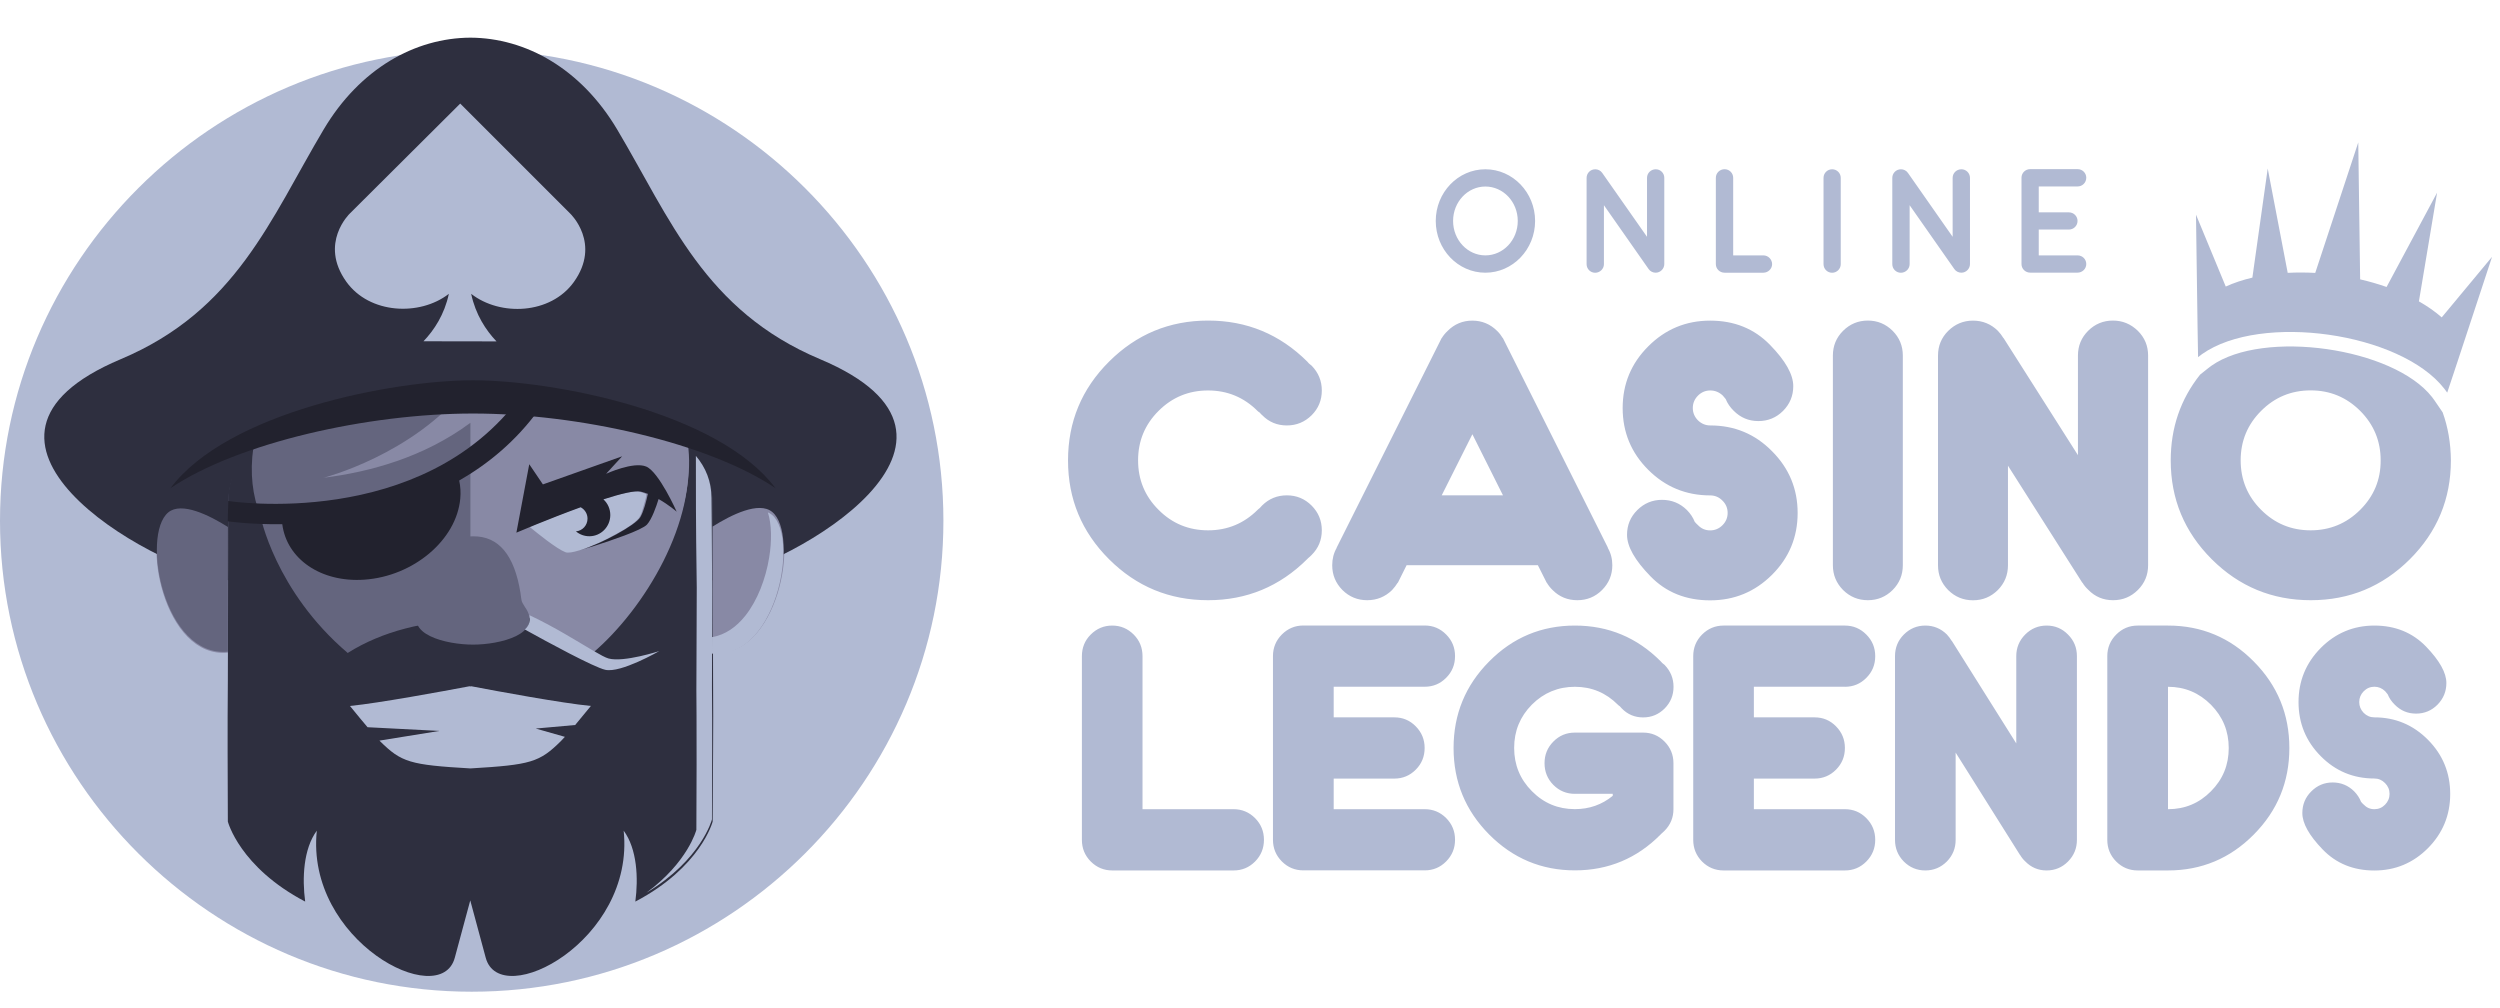 <svg width="124" height="50" viewBox="0 0 124 50" fill="none" xmlns="http://www.w3.org/2000/svg">
<path fill-rule="evenodd" clip-rule="evenodd" d="M23.397 2.471C10.51 2.471 0 12.964 0 25.83C0 38.696 10.51 49.189 23.397 49.189C36.283 49.189 46.793 38.698 46.793 25.83C46.793 12.964 36.283 2.471 23.397 2.471Z" fill="#B1BAD3"/>
<path fill-rule="evenodd" clip-rule="evenodd" d="M38.333 25.464C37.676 24.922 36.304 25.606 35.377 26.19L35.385 24.293C35.577 19.871 30.044 16.297 23.332 16.297C16.637 16.297 11.117 19.833 11.28 24.293L11.288 26.187C10.361 25.606 8.989 24.92 8.332 25.462C6.963 26.59 8.11 32.691 11.309 32.371L11.315 34.02C11.315 34.02 12.715 39.464 23.332 39.843C33.95 39.467 35.35 34.02 35.35 34.02L35.356 32.371C38.555 32.694 39.705 26.59 38.333 25.464Z" fill="#8889A5"/>
<path fill-rule="evenodd" clip-rule="evenodd" d="M23.148 19.212H23.332V16.297C16.637 16.297 11.117 19.831 11.28 24.293L11.315 34.02C11.315 34.02 12.715 39.464 23.332 39.843V20.97C21.026 22.686 18.331 23.412 16.062 23.695C16.059 23.692 20.475 22.569 23.148 19.212Z" fill="#64657E"/>
<path fill-rule="evenodd" clip-rule="evenodd" d="M35.369 33.815L35.345 24.77C35.334 23.815 34.941 22.9 34.083 22.203C34.602 25.825 31.99 30.182 29.403 32.387C27.695 31.309 25.508 30.77 23.325 30.77C21.138 30.77 18.951 31.309 17.246 32.387C13.632 29.307 12.911 25.566 12.911 25.566C12.523 24.584 12.387 23.463 12.566 22.203C11.708 22.9 11.334 23.81 11.325 24.765L11.301 33.809C11.28 36.123 11.293 38.437 11.301 40.75C11.301 40.75 11.884 43.011 15.137 44.719C14.982 43.566 15.046 42.109 15.714 41.201C15.143 46.659 21.844 50.152 22.557 47.505L23.325 44.66L24.092 47.505C24.805 50.152 31.506 46.656 30.934 41.201C31.603 42.109 31.667 43.566 31.512 44.719C34.765 43.011 35.348 40.75 35.348 40.75C35.356 38.437 35.39 36.131 35.369 33.815Z" fill="#2E2F3F"/>
<path fill-rule="evenodd" clip-rule="evenodd" d="M30.159 32.808C29.424 32.614 25.864 29.889 23.335 29.811V31.306C22.124 31.912 18.053 33.876 17.104 33.903C15.877 33.935 13.985 32.44 13.985 32.44C13.985 32.44 16.019 34.572 16.829 34.77C17.639 34.967 23.335 32.662 23.335 32.662C23.335 32.662 29.031 34.965 29.841 34.77C30.651 34.572 32.685 32.44 32.685 32.44C32.685 32.44 30.924 33.011 30.159 32.808Z" fill="#2E2F3F"/>
<path fill-rule="evenodd" clip-rule="evenodd" d="M29.307 35.016C27.855 34.874 24.693 34.29 23.381 34.039L23.332 34.047L23.284 34.039C21.969 34.287 18.81 34.871 17.358 35.016C17.725 35.469 18.011 35.811 18.23 36.07L21.798 36.254L18.82 36.734C18.828 36.742 18.837 36.75 18.842 36.756C19.911 37.815 20.328 37.938 23.332 38.114C26.337 37.935 26.754 37.812 27.823 36.756C27.85 36.729 27.911 36.665 28.018 36.547L26.572 36.136L28.529 35.96C28.735 35.715 28.991 35.405 29.307 35.016Z" fill="#B1BAD3"/>
<path fill-rule="evenodd" clip-rule="evenodd" d="M40.678 17.816C34.952 15.406 33.252 10.864 30.611 6.421C28.817 3.402 26.078 1.881 23.332 1.868C20.59 1.881 17.848 3.402 16.054 6.421C13.413 10.864 11.713 15.406 5.987 17.816C-3.443 21.787 7.185 28.002 11.339 28.781C11.277 28.584 11.331 26.478 11.336 24.837C11.355 20.295 19.887 19.905 23.332 19.801C26.781 19.905 35.31 20.292 35.329 24.837C35.334 26.476 35.388 28.581 35.326 28.781C39.48 28.002 50.108 21.787 40.678 17.816Z" fill="#2E2F3F"/>
<path fill-rule="evenodd" clip-rule="evenodd" d="M28.294 10.605L22.827 5.137L17.35 10.592C17.35 10.592 15.811 12.06 17.177 13.973C18.326 15.58 20.82 15.694 22.263 14.574C22.044 15.601 21.531 16.378 21.004 16.927L24.626 16.933C24.102 16.383 23.589 15.604 23.37 14.574C24.816 15.702 27.31 15.593 28.462 13.989C29.831 12.078 28.294 10.605 28.294 10.605Z" fill="#B1BAD3"/>
<path fill-rule="evenodd" clip-rule="evenodd" d="M26.046 30.121C25.826 29.785 25.877 29.804 25.816 29.411C25.514 27.524 24.73 26.588 23.463 26.601C22.196 26.588 21.411 27.524 21.111 29.411C21.047 29.804 21.101 29.785 20.881 30.121C19.943 31.463 22.167 31.976 23.463 31.973C24.76 31.976 26.984 31.461 26.046 30.121Z" fill="#64657E"/>
<path fill-rule="evenodd" clip-rule="evenodd" d="M31.627 21.267L32.103 25.942L29.221 27.674L30.972 28.144L27.941 31.277C28.566 31.642 28.943 31.848 29.432 32.157C31.75 30.183 34.083 26.484 34.177 23.132C34.188 22.74 34.166 22.353 34.113 21.976C33.319 21.712 32.485 21.475 31.627 21.267ZM38.301 25.392C37.644 24.851 36.272 25.534 35.345 26.118V32.304C38.528 32.595 39.667 26.516 38.301 25.392Z" fill="#8889A5"/>
<path fill-rule="evenodd" clip-rule="evenodd" d="M8.348 25.414C6.982 26.54 8.12 32.617 11.304 32.323V26.137C10.377 25.555 9.005 24.872 8.348 25.414Z" fill="#64657E"/>
<path fill-rule="evenodd" clip-rule="evenodd" d="M30.186 32.662C30.039 32.622 29.774 32.48 29.43 32.278C28.665 31.832 27.497 31.09 26.262 30.514C26.305 30.7 26.278 30.866 26.198 31.012C26.155 31.09 26.102 31.159 26.032 31.223C27.176 31.858 29.448 33.091 30.02 33.222C30.793 33.398 32.704 32.291 32.704 32.291C32.704 32.291 30.948 32.865 30.186 32.662ZM38.697 26.209C38.603 25.915 38.467 25.683 38.288 25.534C38.226 25.483 38.16 25.446 38.087 25.414C38.272 25.998 38.291 26.815 38.149 27.666C37.98 28.691 37.582 29.766 36.97 30.538C36.529 31.093 35.978 31.49 35.321 31.6L35.318 32.229C35.326 30.247 35.326 28.261 35.305 26.278C35.299 25.755 35.291 25.208 35.291 24.704C35.289 23.877 35.003 23.188 34.516 22.612C34.519 23.391 34.519 24.258 34.519 25.219C34.519 25.729 34.524 26.284 34.53 26.809L34.559 29.142L34.548 32.229L34.54 34.236C34.543 34.658 34.546 35.077 34.548 35.498C34.551 36.307 34.551 37.118 34.551 37.927C34.548 39.002 34.543 40.081 34.54 41.159C34.54 41.159 34.129 42.76 32.06 44.281C34.802 42.629 35.313 40.644 35.313 40.644C35.318 39.48 35.324 38.319 35.324 37.156C35.326 36.126 35.324 35.096 35.313 34.063L35.318 32.419C35.949 32.483 36.5 32.296 36.967 31.947C38.218 31.01 38.871 28.907 38.855 27.327C38.849 26.908 38.798 26.524 38.697 26.209Z" fill="#B1BAD3"/>
<path fill-rule="evenodd" clip-rule="evenodd" d="M28.729 27.3H28.727L28.721 27.303L28.729 27.3ZM31.72 24.392C31.028 24.226 27.732 25.526 26.265 26.129C26.655 26.452 27.631 27.239 28.05 27.391C28.173 27.436 28.419 27.396 28.727 27.3L28.769 27.287L28.804 27.276L28.82 27.271L28.871 27.255L28.922 27.236L28.938 27.231L28.975 27.218C29.133 27.162 29.301 27.095 29.472 27.02L29.512 27.004L29.649 26.946L29.665 26.94L29.708 26.922L29.742 26.905L29.766 26.895L29.817 26.871L29.825 26.868L29.884 26.841L29.895 26.836L29.943 26.812L29.97 26.799L30.002 26.783L30.047 26.761L30.06 26.753L30.119 26.724L30.122 26.721L30.29 26.633L30.344 26.604L30.346 26.601L30.403 26.572L30.416 26.564L30.459 26.543L30.491 26.526L30.515 26.513L30.678 26.422L30.702 26.409L30.731 26.393L30.769 26.372L30.782 26.364L30.833 26.334H30.836L30.934 26.276L30.967 26.257L30.985 26.246L31.031 26.22L31.033 26.217L31.079 26.188L31.09 26.18L31.124 26.158L31.148 26.142L31.17 26.129L31.255 26.073L31.261 26.07L31.295 26.046L31.311 26.033L31.333 26.017L31.36 25.998L31.37 25.99L31.405 25.963L31.44 25.937L31.45 25.929L31.472 25.91L31.491 25.894L31.501 25.883L31.528 25.859L31.531 25.857L31.557 25.833L31.563 25.827L31.595 25.795L31.605 25.785L31.624 25.766L31.63 25.761L31.651 25.739L31.654 25.737L31.669 25.718L31.678 25.71L31.688 25.697L31.699 25.681L31.702 25.675L31.715 25.657L31.723 25.643L31.728 25.63V25.627L31.736 25.614L31.742 25.603L31.744 25.601L31.752 25.587L31.758 25.579L31.76 25.574L31.768 25.558L31.771 25.55L31.774 25.542L31.782 25.526L31.785 25.52L31.79 25.51L31.798 25.494L31.801 25.491L31.806 25.478L31.811 25.462V25.459L31.817 25.446L31.822 25.43L31.827 25.414L31.833 25.398V25.395L31.838 25.379L31.843 25.366L31.846 25.36L31.851 25.342L31.854 25.331L31.857 25.326L31.862 25.307L31.865 25.299L31.867 25.291L31.873 25.272L31.875 25.267L31.878 25.256L31.883 25.238V25.232L31.894 25.2V25.198L31.899 25.182L31.905 25.163L31.91 25.144L31.915 25.128V25.125L31.921 25.107L31.924 25.093L31.926 25.088L31.931 25.07L31.934 25.059L31.937 25.051L31.942 25.032L31.945 25.024L31.948 25.013L31.953 24.995L31.956 24.989L31.958 24.976L31.963 24.957V24.952L31.969 24.936L31.974 24.917V24.915L31.98 24.896L31.985 24.877L31.99 24.859L31.993 24.843V24.84L31.998 24.821L32.001 24.808L32.004 24.803L32.009 24.784L32.012 24.773L32.014 24.765L32.02 24.747L32.022 24.739L32.025 24.728L32.03 24.709V24.701L32.033 24.688L32.038 24.669V24.666L32.041 24.651L32.046 24.632V24.629L32.049 24.613L32.052 24.594L32.054 24.576L32.057 24.56V24.557L32.06 24.538L32.062 24.525V24.52C31.961 24.458 31.841 24.421 31.72 24.392Z" fill="#B1BAD3"/>
<path fill-rule="evenodd" clip-rule="evenodd" d="M32.049 23.14C31.416 22.878 30.063 23.5 30.063 23.5L30.857 22.633L26.928 24.026L26.251 23.025L25.613 26.42C25.613 26.42 27.214 25.736 28.801 25.16C29.002 25.267 29.141 25.48 29.141 25.723C29.141 26.057 28.887 26.329 28.566 26.356C28.748 26.508 28.978 26.598 29.232 26.598C29.804 26.598 30.271 26.126 30.271 25.547C30.271 25.24 30.141 24.96 29.929 24.768C30.779 24.493 31.496 24.317 31.779 24.383C31.899 24.413 32.017 24.45 32.135 24.495C32.054 24.877 31.931 25.352 31.768 25.64C31.533 26.057 29.804 26.98 28.78 27.292C28.78 27.292 30.015 26.924 30.985 26.558C31.517 26.358 31.966 26.155 32.092 26.017C32.335 25.747 32.554 25.117 32.666 24.752C33.182 25.045 33.565 25.381 33.565 25.381C33.565 25.381 32.683 23.401 32.049 23.14Z" fill="#22222E"/>
<path fill-rule="evenodd" clip-rule="evenodd" d="M26.711 20.34L25.848 19.625C20.932 26.342 11.347 24.853 11.32 24.848L11.296 25.857C11.304 25.859 12.381 26.019 14.001 26.001C14.218 27.709 15.899 28.901 18.069 28.752C20.51 28.584 22.643 26.783 22.83 24.73C22.859 24.418 22.838 24.119 22.776 23.834C24.223 23.006 25.586 21.878 26.711 20.34Z" fill="#22222E"/>
<path fill-rule="evenodd" clip-rule="evenodd" d="M23.461 18.862C19.489 18.862 11.285 20.431 8.457 24.213C11.801 21.96 18.248 20.511 23.461 20.511C28.673 20.511 35.12 21.96 38.464 24.213C35.636 20.431 27.433 18.862 23.461 18.862Z" fill="#22222E"/>
<path fill-rule="evenodd" clip-rule="evenodd" d="M82.126 8.396C81.885 8.396 81.692 8.585 81.692 8.822V11.746L79.472 8.578C79.393 8.462 79.259 8.396 79.128 8.396C78.87 8.396 78.695 8.602 78.695 8.822V13.103C78.695 13.337 78.884 13.529 79.121 13.529C79.355 13.529 79.555 13.337 79.555 13.103V10.179L81.771 13.344C81.85 13.461 81.985 13.526 82.122 13.526C82.356 13.526 82.549 13.327 82.549 13.1V8.819C82.549 8.585 82.36 8.396 82.126 8.396ZM73.674 8.396C72.314 8.396 71.213 9.547 71.213 10.959C71.213 12.375 72.314 13.526 73.674 13.526C75.033 13.526 76.141 12.375 76.141 10.959C76.141 9.547 75.033 8.396 73.674 8.396ZM73.674 12.667C72.793 12.667 72.073 11.904 72.073 10.959C72.073 10.015 72.793 9.252 73.674 9.252C74.561 9.252 75.281 10.015 75.281 10.959C75.281 11.904 74.561 12.667 73.674 12.667ZM90.873 8.396C90.639 8.396 90.447 8.585 90.447 8.822V13.103C90.447 13.337 90.636 13.529 90.873 13.529C91.107 13.529 91.301 13.337 91.301 13.103V8.822C91.301 8.585 91.111 8.396 90.873 8.396ZM103.046 12.667H101.122V11.386H102.619C102.853 11.386 103.046 11.197 103.046 10.959C103.046 10.726 102.857 10.533 102.619 10.533H101.122V9.248H103.046C103.287 9.248 103.479 9.059 103.479 8.815C103.479 8.582 103.29 8.389 103.046 8.389H100.699C100.458 8.389 100.266 8.578 100.266 8.815V13.097C100.266 13.33 100.455 13.523 100.699 13.523H103.046C103.287 13.523 103.479 13.33 103.479 13.097C103.479 12.859 103.29 12.667 103.046 12.667ZM87.463 12.667H85.966V8.819C85.966 8.585 85.777 8.393 85.54 8.393C85.299 8.393 85.106 8.582 85.106 8.819V13.1C85.106 13.334 85.295 13.526 85.54 13.526H87.463C87.697 13.526 87.897 13.334 87.897 13.1C87.894 12.859 87.697 12.667 87.463 12.667ZM97.285 8.396C97.044 8.396 96.851 8.585 96.851 8.822V11.746L94.635 8.578C94.556 8.462 94.422 8.396 94.291 8.396C94.033 8.396 93.858 8.602 93.858 8.822V13.103C93.858 13.337 94.046 13.529 94.284 13.529C94.518 13.529 94.718 13.337 94.718 13.103V10.179L96.934 13.344C97.013 13.461 97.147 13.526 97.285 13.526C97.519 13.526 97.711 13.327 97.711 13.1V8.819C97.709 8.585 97.519 8.396 97.285 8.396Z" fill="#B1BAD3"/>
<path fill-rule="evenodd" clip-rule="evenodd" d="M84.831 21.102C84.593 21.102 84.39 21.016 84.218 20.848C84.049 20.676 83.963 20.473 83.963 20.236C83.963 19.999 84.049 19.796 84.218 19.624C84.39 19.453 84.593 19.367 84.831 19.367C85.068 19.367 85.271 19.453 85.447 19.617C85.498 19.676 85.546 19.734 85.595 19.793C85.68 20.006 85.815 20.202 85.99 20.373C86.328 20.713 86.734 20.885 87.216 20.885C87.694 20.885 88.103 20.717 88.44 20.38C88.777 20.04 88.946 19.631 88.946 19.154C88.946 18.576 88.561 17.889 87.783 17.096C87.005 16.302 86.021 15.903 84.824 15.903C83.626 15.903 82.6 16.329 81.754 17.178C80.907 18.023 80.484 19.044 80.484 20.239C80.484 21.439 80.907 22.459 81.754 23.304C82.6 24.149 83.626 24.572 84.824 24.572C85.061 24.572 85.264 24.658 85.433 24.83C85.605 24.998 85.691 25.204 85.691 25.441C85.691 25.678 85.605 25.881 85.433 26.053C85.264 26.221 85.061 26.307 84.824 26.307C84.586 26.307 84.383 26.221 84.218 26.046C84.159 25.994 84.108 25.939 84.06 25.884C83.974 25.668 83.843 25.472 83.667 25.294C83.327 24.96 82.914 24.792 82.435 24.792C81.957 24.792 81.547 24.964 81.21 25.3C80.87 25.637 80.701 26.046 80.701 26.527C80.701 27.108 81.09 27.791 81.864 28.585C82.638 29.382 83.626 29.777 84.824 29.777C86.021 29.777 87.043 29.355 87.893 28.509C88.74 27.664 89.163 26.64 89.163 25.445C89.163 24.249 88.74 23.229 87.893 22.38C87.05 21.524 86.028 21.102 84.831 21.102ZM79.754 27.169L74.544 16.769H74.537C74.462 16.642 74.369 16.522 74.259 16.415C73.918 16.075 73.505 15.903 73.026 15.903C72.548 15.903 72.139 16.075 71.801 16.415C71.684 16.525 71.588 16.642 71.512 16.769H71.505L66.295 27.169H66.302C66.151 27.431 66.078 27.719 66.078 28.035C66.078 28.516 66.247 28.922 66.584 29.265C66.925 29.602 67.334 29.77 67.813 29.77C68.291 29.77 68.704 29.602 69.045 29.269C69.155 29.152 69.244 29.032 69.324 28.904H69.334L69.767 28.035H76.279L76.716 28.904H76.723C76.798 29.032 76.891 29.152 77.012 29.269C77.345 29.602 77.752 29.77 78.237 29.77C78.715 29.77 79.125 29.602 79.462 29.265C79.799 28.925 79.971 28.516 79.971 28.035C79.971 27.719 79.896 27.431 79.744 27.169H79.754ZM71.509 24.569L73.03 21.538L74.548 24.569H71.509ZM59.918 19.367C60.878 19.367 61.697 19.707 62.375 20.384C62.413 20.418 62.448 20.449 62.489 20.47C62.523 20.518 62.561 20.559 62.603 20.59C62.936 20.933 63.346 21.102 63.828 21.102C64.306 21.102 64.716 20.933 65.056 20.597C65.394 20.26 65.562 19.848 65.562 19.37C65.562 18.893 65.394 18.484 65.06 18.14C65.015 18.102 64.967 18.061 64.922 18.027C64.894 17.996 64.867 17.962 64.836 17.93C63.477 16.58 61.839 15.9 59.922 15.9C58.005 15.9 56.37 16.58 55.011 17.934C53.651 19.288 52.974 20.923 52.974 22.837C52.974 24.751 53.651 26.383 55.011 27.74C56.367 29.093 58.005 29.77 59.922 29.77C61.835 29.77 63.473 29.09 64.836 27.733C64.853 27.719 64.87 27.702 64.888 27.681C64.943 27.633 65.005 27.585 65.06 27.523C65.394 27.19 65.562 26.781 65.562 26.304C65.562 25.826 65.394 25.417 65.056 25.077C64.716 24.737 64.306 24.569 63.828 24.569C63.349 24.569 62.94 24.737 62.603 25.07C62.554 25.118 62.517 25.16 62.482 25.201C62.448 25.225 62.413 25.252 62.379 25.287C61.701 25.963 60.882 26.304 59.922 26.304C58.962 26.304 58.139 25.967 57.465 25.287C56.786 24.613 56.449 23.792 56.449 22.833C56.449 21.875 56.786 21.057 57.465 20.38C58.139 19.707 58.958 19.367 59.918 19.367ZM121.155 20.452L120.749 19.858C120.711 19.803 120.673 19.748 120.631 19.697C118.711 17.24 112.265 16.323 109.688 18.14C109.633 18.181 109.577 18.219 109.523 18.264L109.124 18.583C108.153 19.803 107.668 21.222 107.668 22.837C107.668 24.751 108.346 26.383 109.705 27.74C111.061 29.093 112.699 29.77 114.616 29.77C116.529 29.77 118.167 29.093 119.527 27.74C120.883 26.386 121.564 24.751 121.564 22.837C121.557 21.988 121.423 21.191 121.155 20.452ZM117.066 25.287C116.388 25.963 115.569 26.304 114.609 26.304C113.648 26.304 112.83 25.967 112.152 25.287C111.474 24.613 111.137 23.792 111.137 22.833C111.137 21.875 111.474 21.057 112.152 20.38C112.826 19.703 113.648 19.363 114.609 19.363C115.569 19.363 116.388 19.703 117.066 20.38C117.741 21.057 118.081 21.875 118.081 22.833C118.085 23.795 117.744 24.613 117.066 25.287ZM104.801 15.9C104.322 15.9 103.909 16.072 103.572 16.408C103.235 16.745 103.066 17.154 103.066 17.635V22.576L99.377 16.769H99.37C99.294 16.642 99.202 16.522 99.091 16.405C98.751 16.072 98.338 15.903 97.86 15.903C97.381 15.903 96.972 16.075 96.631 16.412C96.293 16.748 96.125 17.157 96.125 17.639V28.039C96.125 28.52 96.293 28.925 96.631 29.269C96.972 29.605 97.381 29.774 97.86 29.774C98.342 29.774 98.748 29.605 99.089 29.269C99.426 28.929 99.595 28.52 99.595 28.039V23.098L103.283 28.904H103.294C103.366 29.032 103.466 29.148 103.583 29.258C103.916 29.599 104.326 29.77 104.808 29.77C105.289 29.77 105.695 29.602 106.036 29.265C106.377 28.925 106.546 28.516 106.546 28.035V17.635C106.546 17.157 106.377 16.748 106.036 16.408C105.689 16.072 105.28 15.9 104.801 15.9ZM92.646 15.9C92.164 15.9 91.758 16.072 91.417 16.408C91.08 16.745 90.911 17.154 90.911 17.635V28.035C90.911 28.516 91.08 28.922 91.417 29.265C91.758 29.602 92.168 29.77 92.646 29.77C93.125 29.77 93.534 29.602 93.874 29.265C94.212 28.925 94.38 28.516 94.38 28.035V17.635C94.38 17.157 94.212 16.748 93.874 16.408C93.534 16.072 93.125 15.9 92.646 15.9Z" fill="#B1BAD3"/>
<path fill-rule="evenodd" clip-rule="evenodd" d="M70.666 40.136H66.151V38.618H69.158C69.575 38.618 69.929 38.47 70.222 38.175C70.518 37.879 70.662 37.518 70.662 37.099C70.662 36.68 70.514 36.323 70.222 36.027C69.929 35.728 69.575 35.581 69.158 35.581H66.151V34.062H70.666C71.082 34.062 71.437 33.914 71.729 33.619C72.025 33.323 72.17 32.966 72.17 32.543C72.17 32.124 72.025 31.767 71.729 31.471C71.437 31.176 71.082 31.025 70.666 31.025H64.647C64.23 31.025 63.876 31.176 63.58 31.471C63.287 31.767 63.139 32.124 63.139 32.543V41.652C63.139 42.071 63.284 42.428 63.58 42.727C63.876 43.023 64.23 43.17 64.647 43.17H70.666C71.082 43.17 71.437 43.023 71.729 42.727C72.025 42.428 72.17 42.071 72.17 41.652C72.17 41.233 72.025 40.875 71.729 40.576C71.437 40.284 71.082 40.136 70.666 40.136ZM61.185 40.136H56.669V32.547C56.669 32.128 56.525 31.77 56.233 31.475C55.937 31.179 55.582 31.028 55.166 31.028C54.749 31.028 54.395 31.179 54.099 31.475C53.806 31.767 53.662 32.128 53.662 32.547V41.655C53.662 42.074 53.806 42.432 54.102 42.731C54.398 43.026 54.753 43.174 55.169 43.174H61.188C61.605 43.174 61.959 43.026 62.252 42.731C62.547 42.432 62.692 42.074 62.692 41.655C62.692 41.236 62.547 40.879 62.252 40.58C61.956 40.284 61.601 40.136 61.185 40.136ZM91.507 34.065C91.923 34.065 92.278 33.918 92.57 33.622C92.866 33.327 93.011 32.969 93.011 32.547C93.011 32.128 92.866 31.77 92.57 31.475C92.278 31.179 91.923 31.028 91.507 31.028H85.488C85.071 31.028 84.717 31.179 84.421 31.475C84.129 31.77 83.984 32.128 83.984 32.547V41.655C83.984 42.074 84.129 42.432 84.421 42.731C84.717 43.026 85.071 43.174 85.488 43.174H91.507C91.923 43.174 92.278 43.026 92.57 42.731C92.866 42.432 93.011 42.074 93.011 41.655C93.011 41.236 92.866 40.879 92.57 40.58C92.278 40.284 91.923 40.136 91.507 40.136H86.992V38.618H90.003C90.419 38.618 90.774 38.47 91.067 38.175C91.362 37.879 91.507 37.518 91.507 37.099C91.507 36.68 91.359 36.323 91.067 36.027C90.774 35.728 90.419 35.581 90.003 35.581H86.992V34.062H91.507V34.065ZM78.116 34.065C78.949 34.065 79.658 34.364 80.247 34.955C80.278 34.986 80.308 35.01 80.343 35.031C80.374 35.072 80.405 35.106 80.439 35.137C80.728 35.436 81.083 35.584 81.499 35.584C81.916 35.584 82.27 35.436 82.566 35.141C82.859 34.845 83.007 34.484 83.007 34.065C83.007 33.646 82.859 33.289 82.57 32.986C82.532 32.952 82.49 32.918 82.449 32.887C82.425 32.859 82.401 32.828 82.373 32.804C81.196 31.622 79.775 31.028 78.116 31.028C76.454 31.028 75.036 31.622 73.863 32.808C72.686 33.993 72.097 35.426 72.097 37.099C72.097 38.776 72.686 40.205 73.863 41.391C75.04 42.576 76.458 43.17 78.116 43.17C79.775 43.17 81.196 42.576 82.373 41.384C82.387 41.37 82.404 41.356 82.418 41.339C82.466 41.298 82.518 41.253 82.566 41.202C82.855 40.91 83.003 40.552 83.003 40.133V37.855C83.003 37.436 82.855 37.079 82.563 36.783C82.267 36.484 81.912 36.337 81.496 36.337H78.113C77.697 36.337 77.339 36.484 77.046 36.783C76.754 37.079 76.609 37.436 76.609 37.855C76.609 38.274 76.754 38.635 77.046 38.931C77.339 39.226 77.697 39.374 78.113 39.374H79.992V39.473C79.455 39.913 78.829 40.133 78.113 40.133C77.28 40.133 76.571 39.838 75.983 39.243C75.394 38.652 75.102 37.934 75.102 37.096C75.102 36.258 75.394 35.543 75.983 34.948C76.571 34.361 77.284 34.065 78.116 34.065ZM101.515 31.028C101.098 31.028 100.741 31.179 100.447 31.475C100.155 31.77 100.007 32.128 100.007 32.547V36.873L96.81 31.787H96.803C96.737 31.677 96.659 31.571 96.563 31.468C96.266 31.176 95.909 31.028 95.495 31.028C95.079 31.028 94.725 31.179 94.429 31.475C94.136 31.77 93.992 32.128 93.992 32.547V41.655C93.992 42.074 94.136 42.432 94.429 42.731C94.725 43.026 95.079 43.174 95.495 43.174C95.912 43.174 96.266 43.026 96.563 42.731C96.855 42.432 97 42.074 97 41.655V37.329L100.197 42.414H100.203C100.269 42.528 100.351 42.631 100.451 42.724C100.741 43.023 101.095 43.174 101.511 43.174C101.927 43.174 102.282 43.026 102.574 42.731C102.87 42.432 103.015 42.074 103.015 41.655V32.547C103.015 32.128 102.87 31.77 102.574 31.475C102.286 31.179 101.931 31.028 101.515 31.028ZM120.428 36.694C119.692 35.952 118.804 35.581 117.768 35.581C117.561 35.581 117.387 35.505 117.238 35.357C117.093 35.206 117.018 35.027 117.018 34.821C117.018 34.615 117.093 34.436 117.238 34.289C117.387 34.138 117.565 34.062 117.768 34.062C117.975 34.062 118.15 34.138 118.301 34.282C118.346 34.333 118.388 34.385 118.429 34.436C118.504 34.622 118.618 34.794 118.773 34.945C119.066 35.244 119.416 35.395 119.837 35.395C120.252 35.395 120.607 35.247 120.9 34.952C121.193 34.653 121.34 34.296 121.34 33.876C121.34 33.371 121.006 32.77 120.335 32.073C119.661 31.378 118.807 31.028 117.768 31.028C116.732 31.028 115.841 31.403 115.108 32.141C114.375 32.883 114.007 33.777 114.007 34.821C114.007 35.873 114.375 36.766 115.108 37.505C115.841 38.247 116.732 38.614 117.768 38.614C117.975 38.614 118.15 38.69 118.298 38.841C118.446 38.989 118.522 39.168 118.522 39.377C118.522 39.583 118.446 39.762 118.298 39.913C118.154 40.061 117.975 40.136 117.768 40.136C117.561 40.136 117.387 40.061 117.242 39.91C117.19 39.865 117.146 39.817 117.108 39.769C117.032 39.58 116.921 39.408 116.767 39.25C116.471 38.958 116.113 38.81 115.7 38.81C115.284 38.81 114.929 38.961 114.636 39.257C114.341 39.552 114.196 39.91 114.196 40.329C114.196 40.837 114.533 41.439 115.204 42.133C115.875 42.83 116.732 43.177 117.768 43.177C118.807 43.177 119.692 42.806 120.428 42.067C121.162 41.325 121.53 40.428 121.53 39.384C121.53 38.329 121.162 37.436 120.428 36.694ZM107.533 31.028H106.03C105.613 31.028 105.258 31.179 104.963 31.475C104.67 31.77 104.522 32.128 104.522 32.547V41.655C104.522 42.074 104.667 42.432 104.963 42.731C105.258 43.026 105.613 43.174 106.03 43.174H107.533C109.192 43.174 110.614 42.579 111.787 41.394C112.964 40.209 113.552 38.776 113.552 37.103C113.552 35.429 112.964 33.997 111.787 32.811C110.614 31.622 109.192 31.028 107.533 31.028ZM109.664 39.247C109.079 39.841 108.366 40.136 107.533 40.136V34.065C108.366 34.065 109.075 34.364 109.664 34.955C110.252 35.55 110.545 36.264 110.545 37.103C110.545 37.941 110.252 38.659 109.664 39.247Z" fill="#B1BAD3"/>
<path fill-rule="evenodd" clip-rule="evenodd" d="M121.11 15.742C120.776 15.45 120.397 15.186 119.978 14.948L120.879 9.558L118.374 14.234C117.951 14.086 117.514 13.959 117.063 13.856L116.97 7.063L114.836 13.536C114.375 13.512 113.918 13.509 113.47 13.533L112.479 8.359L111.718 13.77C111.247 13.88 110.803 14.028 110.397 14.213L108.921 10.647C108.921 10.709 108.921 10.774 108.924 10.836C108.93 11.324 108.937 11.812 108.944 12.3C108.962 13.605 108.979 14.904 108.999 16.206C109.006 16.708 109.013 17.209 109.024 17.714C109.089 17.663 109.155 17.611 109.223 17.563C112.141 15.505 119.059 16.491 121.233 19.274C121.285 19.34 121.333 19.408 121.382 19.474C121.54 18.992 121.699 18.515 121.86 18.037C122.27 16.797 122.68 15.557 123.088 14.313C123.24 13.849 123.395 13.385 123.547 12.918C123.567 12.856 123.588 12.798 123.605 12.739L121.11 15.742Z" fill="#B1BAD3"/>
</svg>
